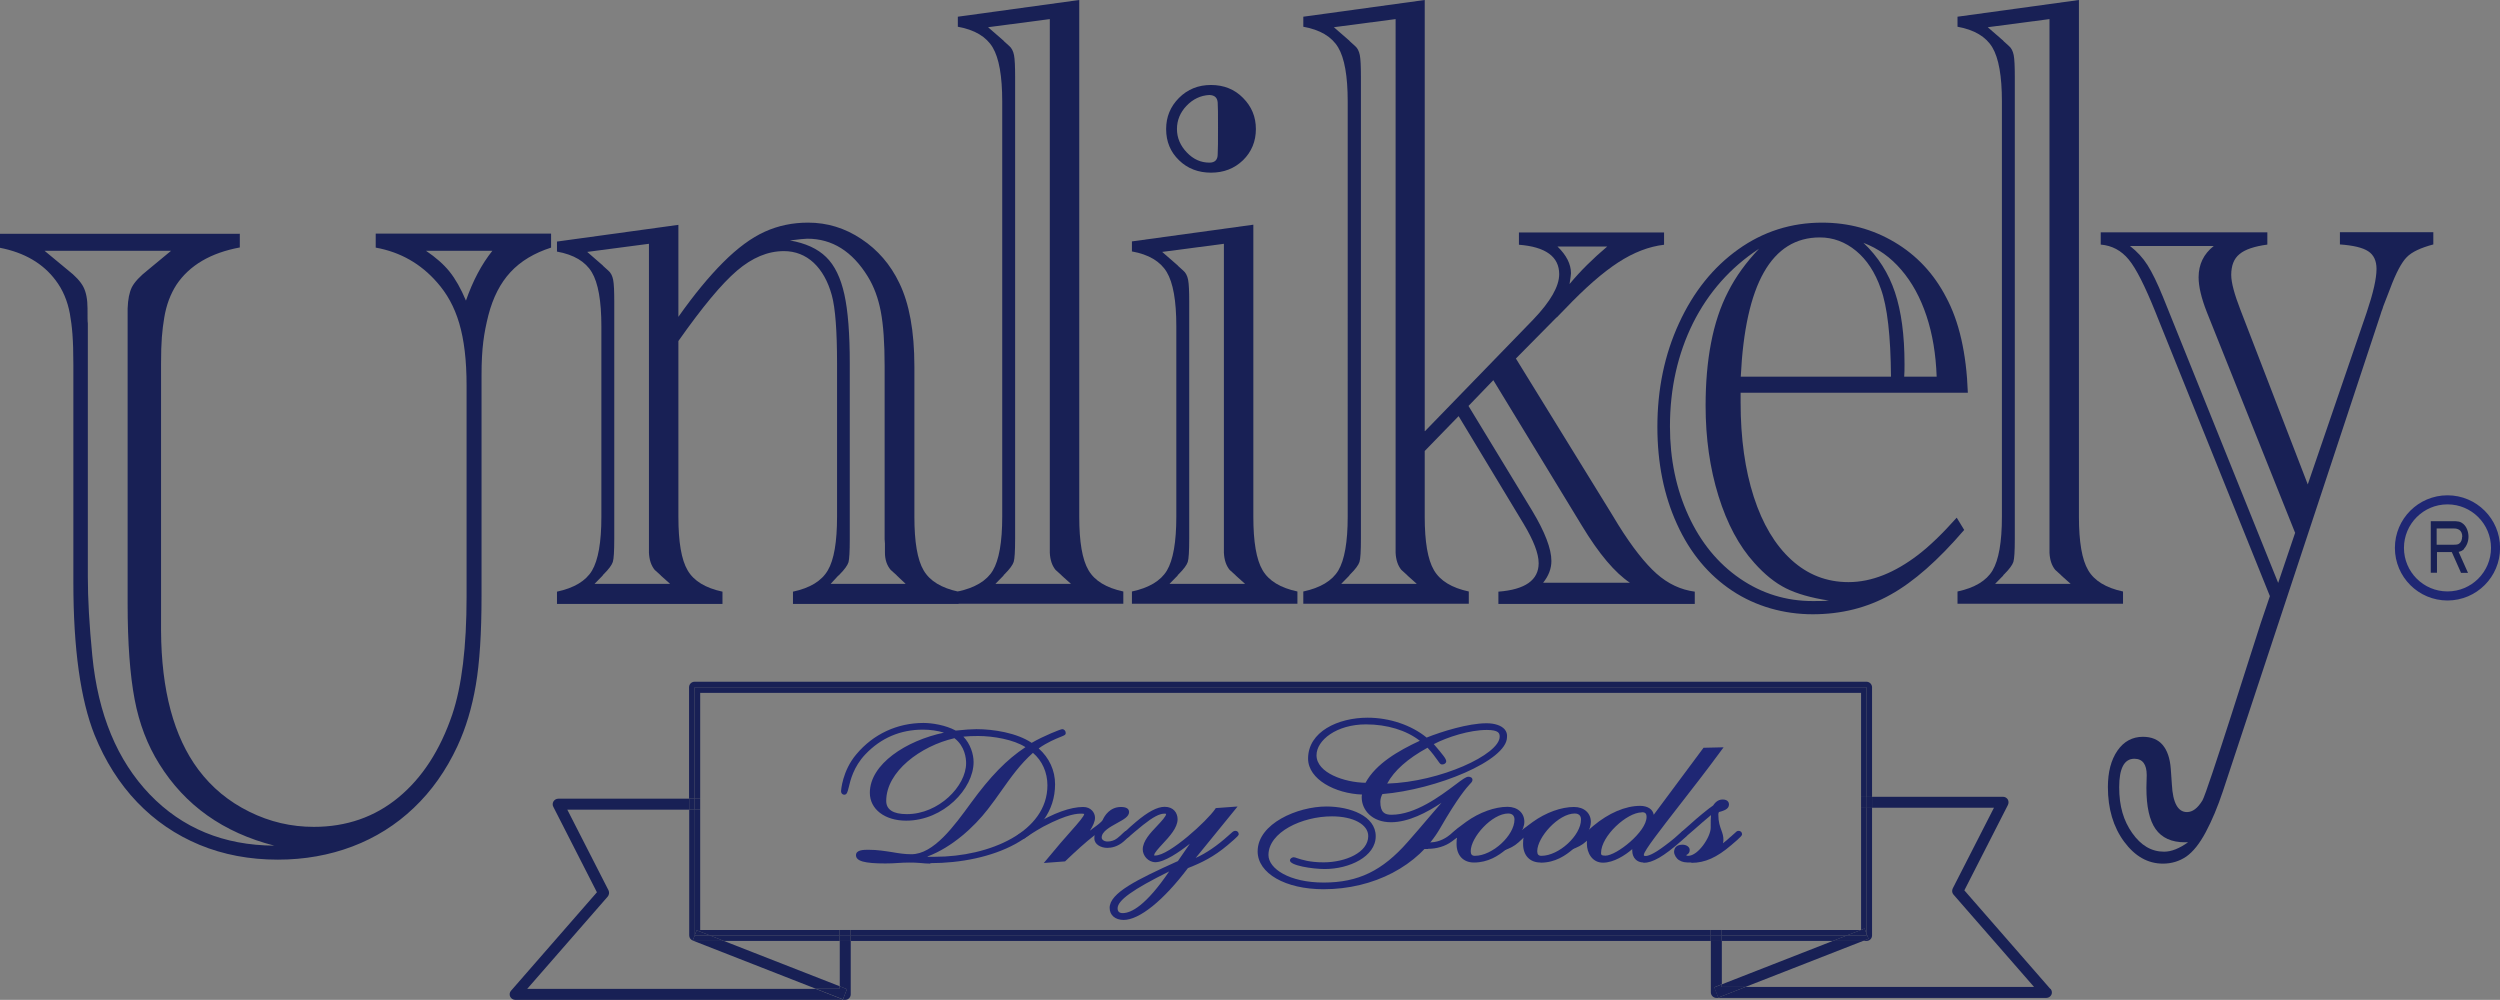 <?xml version="1.0" encoding="UTF-8"?>
<svg id="_レイヤー_2" data-name="レイヤー 2" xmlns="http://www.w3.org/2000/svg" viewBox="0 0 157.1 62.83">
  <rect x="0" y="0" width="157.1" height="62.83" fill="#808080" stroke="none"/>
  <defs>
    <style>
      .cls-1, .cls-2 {
        fill: none;
      }

      .cls-3 {
        fill: #1f2774;
      }

      .cls-2 {
        stroke: #1f2774;
        stroke-linecap: round;
        stroke-linejoin: round;
        stroke-width: .57px;
      }

      .cls-4 {
        fill: #182055;
      }

      .cls-5 {
        fill: #fff;
      }
    </style>
  </defs>
  <g id="_レイヤー_1-2" data-name="レイヤー 1">
    <g>
      <path class="cls-4" d="M15.07,14.67v.88c-1.83.34-3.16,1.12-3.98,2.34-.38.59-.64,1.28-.77,2.08-.13.8-.2,1.47-.2,2.93v16.72c.02,3.76.8,6.68,2.35,8.75.84,1.12,1.9,2,3.2,2.64,1.29.64,2.64.95,4.05.95,2.05,0,3.83-.62,5.32-1.85,1.49-1.23,2.62-2.97,3.38-5.21.6-1.79.9-4.25.9-7.41v-13.25c0-3.23-.62-5.09-1.85-6.49-1.03-1.18-2.31-1.91-3.86-2.19v-.88h11.02v.88c-1.06.34-1.91.85-2.55,1.54s-1.1,1.59-1.39,2.71c-.28,1.12-.43,2.07-.43,3.76v13.9c0,2.32-.12,4.18-.36,5.58-.24,1.41-.62,2.69-1.16,3.85-.71,1.52-1.62,2.81-2.74,3.87-1.11,1.06-2.4,1.87-3.85,2.42-1.45.55-3.02.83-4.69.83-1.78,0-3.42-.31-4.92-.93-1.49-.62-2.8-1.51-3.92-2.68-1.12-1.17-2.01-2.58-2.68-4.23-.88-2.22-1.33-5.41-1.33-9.57v-13.7c0-1.63-.08-2.4-.22-3.2-.15-.81-.45-1.51-.89-2.09-.79-1.06-1.96-1.75-3.51-2.05v-.88h15.07ZM2.8,15.76l1.45,1.2c.49.38.82.74.99,1.07.17.33.26.78.26,1.35,0,.53,0,.85.02.94v15.95c0,1.35.09,2.99.28,4.93.36,3.69,1.57,6.59,3.61,8.72,2.05,2.13,4.65,3.2,7.83,3.22-3.21-.82-5.61-2.53-7.23-5.13-.74-1.18-1.26-2.53-1.55-4.06-.29-1.53-.44-3.53-.44-6v-18.57c.02-.57.11-1.02.27-1.34.17-.32.5-.68,1.01-1.08l1.45-1.2H2.8ZM30.94,15.76h-4.17c.62.42,1.11.85,1.48,1.31.37.46.71,1.06,1.03,1.82.43-1.23.98-2.28,1.66-3.13Z"/>
      <g>
        <path class="cls-4" d="M42.63,19.91c.98-1.39,1.92-2.53,2.82-3.43.9-.9,1.77-1.54,2.61-1.92.84-.38,1.74-.57,2.72-.57,1.2,0,2.32.34,3.35,1.03,1.03.68,1.83,1.61,2.38,2.76.63,1.29.95,3.04.95,5.24v9.46c0,1.58.19,2.7.58,3.36.39.67,1.12,1.11,2.19,1.34v.77h-10.4v-.77c1.07-.23,1.8-.67,2.19-1.34.39-.66.58-1.79.58-3.36v-9.63c0-2.07-.11-3.5-.33-4.3-.24-.87-.62-1.55-1.14-2.04-.52-.48-1.15-.73-1.87-.73-1.01,0-1.99.41-2.95,1.23-.96.82-2.18,2.29-3.68,4.42v11.05c0,1.58.19,2.7.58,3.36.39.67,1.12,1.11,2.19,1.34v.77h-10.4v-.77c1.07-.23,1.81-.67,2.2-1.32.39-.66.59-1.78.59-3.38v-11.97c0-1.6-.2-2.73-.6-3.4-.4-.67-1.13-1.11-2.19-1.3v-.63l7.63-1.05v5.78ZM37.37,36.69h4.74l-.57-.51s-.06-.07-.09-.09l-.31-.28c-.22-.27-.34-.63-.36-1.08V15.32l-3.88.51.92.8s.05.03.09.09l.31.28c.16.13.26.33.31.58.05.26.07.71.07,1.35v14.93c0,.78-.03,1.26-.09,1.45-.06.19-.25.45-.57.77-.05.04-.07.07-.07.09l-.5.51ZM52.2,36.69h4.71l-.54-.51c-.05-.06-.08-.09-.09-.09l-.31-.28c-.24-.28-.36-.65-.36-1.08v-.57l-.02-.28v-10.88c0-1.44-.08-2.58-.24-3.42-.16-.84-.43-1.57-.81-2.19-.98-1.6-2.25-2.39-3.81-2.39-.16,0-.52.04-1.09.11.98.17,1.74.52,2.27,1.04.54.52.92,1.31,1.15,2.35.23,1.04.34,2.49.34,4.33v11.05c0,.78-.03,1.26-.08,1.45-.06.19-.24.45-.56.77-.03.04-.05.06-.06.06,0,0-.02,0-.04.03l-.47.51Z"/>
        <path class="cls-4" d="M60.19,37.94v-.77c1.07-.23,1.81-.67,2.2-1.32.39-.66.59-1.78.59-3.38V6.38c0-1.6-.2-2.73-.6-3.4-.4-.67-1.13-1.11-2.19-1.3v-.63l7.63-1.05v32.47c0,1.58.19,2.7.58,3.36.39.67,1.12,1.11,2.19,1.34v.77h-10.4ZM62.56,36.69h4.74l-.57-.51s-.06-.07-.09-.09l-.31-.28c-.22-.27-.34-.63-.36-1.08V1.2l-3.88.51.92.8s.05.03.09.09l.31.28c.16.13.26.33.31.58.05.26.07.71.07,1.35v29.05c0,.78-.03,1.26-.09,1.45-.06.19-.25.45-.57.77-.05.04-.07.07-.07.09l-.5.51Z"/>
        <path class="cls-4" d="M71.13,37.94v-.77c1.07-.23,1.81-.67,2.2-1.32.39-.66.59-1.78.59-3.38v-11.97c0-1.6-.2-2.73-.6-3.4-.4-.67-1.13-1.11-2.19-1.3v-.63l7.63-1.05v18.35c0,1.58.19,2.7.58,3.36.39.67,1.12,1.11,2.19,1.34v.77h-10.4ZM73.5,36.69h4.74l-.57-.51s-.06-.07-.09-.09l-.31-.28c-.22-.27-.34-.63-.36-1.08V15.32l-3.88.51.92.8s.05.03.09.09l.31.28c.16.13.26.33.31.58.05.26.07.71.07,1.35v14.93c0,.78-.03,1.26-.09,1.45-.06.19-.25.45-.57.77-.05.04-.07.07-.07.09l-.5.51ZM73.28,8.11c0-.77.27-1.42.81-1.96.54-.54,1.21-.81,2.01-.81s1.48.27,2.01.81c.54.54.81,1.19.81,1.96s-.27,1.43-.81,1.96c-.54.52-1.21.78-2.01.78s-1.48-.26-2.01-.78c-.54-.52-.81-1.17-.81-1.96ZM75.99,5.97c-.55.03-1.03.26-1.43.68-.4.42-.6.91-.6,1.46s.21,1.04.62,1.47c.41.43.88.64,1.42.64.35,0,.52-.18.52-.53.02-.28.02-.84.02-1.68s0-1.33-.02-1.56c-.02-.31-.19-.47-.52-.48Z"/>
        <path class="cls-4" d="M89.55,27.09l6.8-7.01c1.09-1.14,1.63-2.09,1.63-2.85,0-1.1-.85-1.72-2.53-1.85v-.77h9.12v.77c-.95.11-1.91.48-2.88,1.11-.97.63-2.08,1.6-3.33,2.91-.19.19-.32.33-.4.41-.08.09-.13.14-.17.16l-2.53,2.56,5.99,9.72.45.74c.88,1.41,1.69,2.43,2.4,3.06.72.64,1.52,1.01,2.4,1.13v.77h-12.34v-.77c1.69-.13,2.53-.73,2.53-1.79,0-.61-.32-1.43-.95-2.48l-.38-.63-3.7-6.13-2.13,2.19v4.13c0,1.58.19,2.7.58,3.36.39.67,1.12,1.11,2.19,1.34v.77h-10.4v-.77c1.07-.23,1.81-.67,2.2-1.32.39-.66.59-1.78.59-3.38V6.38c0-1.6-.2-2.73-.6-3.4-.4-.67-1.13-1.11-2.19-1.3v-.63l7.63-1.05v27.09ZM84.29,36.69h4.74l-.57-.51s-.06-.07-.09-.09l-.31-.28c-.22-.27-.34-.63-.36-1.08V1.2l-3.88.51.92.8s.05.03.09.09l.31.28c.16.13.26.33.31.58.05.26.07.71.07,1.35v29.05c0,.78-.03,1.26-.09,1.45-.06.19-.25.45-.57.77-.05.04-.07.07-.07.09l-.5.51ZM102.44,36.63c-.95-.63-1.96-1.82-3.03-3.59l-5.57-9.15-1.56,1.62,4,6.58c.81,1.35,1.21,2.4,1.21,3.16,0,.48-.17.93-.52,1.37h5.47ZM98.63,17.85c.68-.82,1.47-1.6,2.37-2.36h-3.13c.57.55.85,1.11.85,1.68,0,.08-.03.3-.09.68Z"/>
        <path class="cls-4" d="M109.38,24.66v.63c0,2.26.28,4.24.83,5.94.55,1.7,1.34,3.02,2.36,3.95,1.02.93,2.21,1.4,3.59,1.4.73,0,1.46-.15,2.19-.44.73-.29,1.46-.72,2.18-1.27.72-.55,1.53-1.33,2.43-2.34l.47.77c-1.63,1.9-3.17,3.26-4.63,4.07-1.46.82-3.09,1.23-4.89,1.23s-3.57-.49-5.06-1.48c-1.49-.99-2.65-2.38-3.47-4.19-.82-1.8-1.23-3.84-1.23-6.1,0-2.37.45-4.55,1.36-6.52.91-1.98,2.15-3.52,3.72-4.64,1.57-1.12,3.33-1.68,5.27-1.68,1.66,0,3.18.41,4.56,1.23,1.38.82,2.46,1.97,3.23,3.45.82,1.52,1.28,3.52,1.37,6.01h-14.28ZM114.93,37.74c-1.12-.17-2.02-.43-2.7-.77-.68-.34-1.34-.87-1.99-1.6-.96-1.06-1.71-2.46-2.25-4.2-.54-1.74-.81-3.63-.81-5.68,0-1.42.11-2.74.34-3.93.23-1.2.58-2.27,1.07-3.22.48-.95,1.13-1.85,1.95-2.71-1.8,1.18-3.18,2.74-4.15,4.67-.96,1.94-1.45,4.1-1.45,6.5,0,2.05.39,3.92,1.16,5.6.77,1.68,1.85,3,3.23,3.95,1.38.95,2.91,1.42,4.58,1.42.38,0,.71,0,.99-.03ZM109.38,23.67h9.45c-.02-2.56-.23-4.41-.64-5.53-.36-1.03-.88-1.82-1.56-2.38-.68-.56-1.44-.84-2.27-.84-3.03,0-4.69,2.92-4.97,8.75ZM121.7,23.67c-.05-1.41-.26-2.68-.64-3.82-.38-1.14-.9-2.1-1.58-2.89-.67-.79-1.46-1.35-2.38-1.7.92.87,1.58,1.91,1.98,3.11.4,1.2.6,2.7.6,4.5,0,.3,0,.57-.02.8h2.04Z"/>
        <path class="cls-4" d="M123.01,37.94v-.77c1.07-.23,1.81-.67,2.2-1.32.39-.66.59-1.78.59-3.38V6.38c0-1.6-.2-2.73-.6-3.4-.4-.67-1.13-1.11-2.19-1.3v-.63l7.63-1.05v32.47c0,1.58.19,2.7.58,3.36.39.67,1.12,1.11,2.19,1.34v.77h-10.4ZM125.38,36.69h4.74l-.57-.51s-.06-.07-.09-.09l-.31-.28c-.22-.27-.34-.63-.36-1.08V1.2l-3.88.51.92.8s.05.03.09.09l.31.28c.16.13.26.33.31.58.05.26.07.71.07,1.35v29.05c0,.78-.03,1.26-.09,1.45-.06.19-.25.45-.57.77-.05.04-.07.07-.07.09l-.5.51Z"/>
        <path class="cls-4" d="M142.64,37.46l-6.96-17.27-.24-.6c-.65-1.61-1.2-2.71-1.67-3.28-.47-.57-1.05-.88-1.76-.94v-.77h10.47v.77c-.82.11-1.41.31-1.75.6-.35.28-.52.72-.52,1.31,0,.47.2,1.22.59,2.22l4.22,10.94,3.7-10.8c.41-1.22.62-2.13.62-2.74,0-.51-.17-.88-.52-1.11-.35-.23-.94-.37-1.78-.43v-.77h5.87v.77c-.79.21-1.35.47-1.67.8-.32.32-.68.99-1.05,1.99l-.43,1.11c-.03.11-.06.2-.08.24-.02.05-.05.13-.08.24l-9.91,29.97c-.33.99-.69,1.85-1.08,2.58-.39.73-.8,1.24-1.23,1.54-.43.29-.92.44-1.46.44-.95,0-1.76-.46-2.44-1.38-.68-.92-1.02-2.07-1.02-3.43,0-.95.2-1.71.6-2.29.4-.58.94-.87,1.6-.87.54,0,.95.17,1.24.51.29.34.46.84.51,1.48l.07,1c.06,1.16.38,1.74.95,1.74.35,0,.67-.24.97-.73.3-.48,3.26-9.93,3.66-11.13l.59-1.74ZM144.22,33.47l-5.54-13.85c-.35-.89-.52-1.62-.52-2.19,0-.82.32-1.47.95-1.97h-5.26c.44.34.81.74,1.1,1.2.29.46.62,1.13.98,2.02l7.23,17.95,1.07-3.16ZM137.51,52.93h-.21c-.84,0-1.45-.28-1.84-.83-.39-.55-.58-1.42-.58-2.59l.02-.8c0-.68-.26-1.03-.78-1.03-.63,0-.95.6-.95,1.79s.27,2.1.82,2.88c.55.78,1.21,1.17,2,1.17.46,0,.96-.2,1.52-.6Z"/>
      </g>
      <g>
        <path class="cls-4" d="M154.84,34.48c.17-.18.28-.46.28-.76,0-.32-.13-.63-.32-.79-.2-.17-.33-.18-.74-.18h-1.31v3.24h.39v-1.3h.93l.57,1.28v.03h.45l-.59-1.32c.13-.03.24-.07.35-.19ZM154.72,33.73c0,.17-.06.33-.16.41-.09.08-.18.09-.4.09h-1.04v-1.02h1.1c.19,0,.51.07.51.52Z"/>
        <circle class="cls-2" cx="153.8" cy="34.43" r="3.02"/>
      </g>
      <g>
        <polygon class="cls-1" points="52.75 61.97 52.75 59.13 45.49 59.13 52.75 61.97"/>
        <path class="cls-1" d="M117.29,59.13h-.22l-7.39,2.89h18.13l-5.06-5.8c-.09-.11-.11-.26-.05-.39l2.59-5.07h-7.66v8.01c0,.19-.16.35-.35.35Z"/>
        <polygon class="cls-1" points="108.19 59.13 108.19 61.86 115.17 59.13 108.19 59.13"/>
        <path class="cls-1" d="M43.53,59.1c-.13-.05-.22-.17-.22-.32v-7.9h-7.66l2.59,5.07c.06.13.05.28-.05.39l-5.06,5.8h18.13l-7.74-3.03h0Z"/>
        <path class="cls-4" d="M128.84,62.14l-5.4-6.19,2.74-5.37c.05-.11.05-.24-.01-.34-.06-.1-.17-.17-.3-.17h-8.23v.69h7.66l-2.59,5.07c-.06.13-.05.28.05.39l5.06,5.8h-18.13l-1.71.67-.25-.65.47-.19v-2.73h-.69v3.24c0,.19.16.35.35.35h20.73c.14,0,.26-.08.32-.2.06-.12.03-.27-.05-.37Z"/>
        <polygon class="cls-4" points="115.17 59.13 108.19 61.86 108.19 62.02 109.68 62.02 117.07 59.13 115.17 59.13"/>
        <polygon class="cls-4" points="108.19 61.86 107.72 62.05 107.97 62.69 109.68 62.02 108.19 62.02 108.19 61.86"/>
        <path class="cls-4" d="M52.75,61.97l.47.19-.25.65-1.71-.67h-18.13l5.06-5.8c.09-.11.11-.26.05-.39l-2.59-5.07h7.66v-.69h-8.23c-.12,0-.23.06-.3.17-.06.1-.07.23-.01.34l2.74,5.37-5.4,6.19c-.09.1-.11.25-.05.37.06.12.18.2.32.2h20.73c.19,0,.35-.15.35-.35v-3.35h-.69v2.84Z"/>
        <path class="cls-4" d="M43.65,59.13s-.09-.01-.13-.03h0s7.74,3.03,7.74,3.03h1.49v-.16l-7.26-2.84h-1.84Z"/>
        <polygon class="cls-4" points="51.26 62.13 52.97 62.8 53.22 62.16 52.75 61.97 52.75 62.13 51.26 62.13"/>
        <polygon class="cls-5" points="116.95 58.44 116.94 58.44 116.95 58.44 116.95 58.44"/>
        <rect class="cls-4" x="53.44" y="58.78" width="54.06" height=".35"/>
        <polygon class="cls-4" points="45.49 59.13 52.75 59.13 52.75 58.78 44.6 58.78 45.49 59.13"/>
        <path class="cls-4" d="M43.53,59.1l.13-.32h0v-7.9h-.35v7.9c0,.15.09.27.22.32Z"/>
        <path class="cls-4" d="M117.29,58.67l.13.32-.35.14h.22c.19,0,.35-.15.35-.35v-8.01h-.35v7.9Z"/>
        <polygon class="cls-4" points="116.06 58.78 108.19 58.78 108.19 59.13 115.17 59.13 116.06 58.78"/>
        <path class="cls-4" d="M43.65,43.19h73.64v6.89h.35v-6.89c0-.19-.16-.35-.35-.35H43.65c-.19,0-.35.15-.35.35v7h.35v-7Z"/>
        <rect class="cls-4" x="107.5" y="58.78" width=".69" height=".35"/>
        <rect class="cls-4" x="117.29" y="50.08" width=".35" height=".69"/>
        <polygon class="cls-4" points="116.06 58.78 115.17 59.13 117.07 59.13 117.42 58.99 117.29 58.67 117.29 58.78 116.06 58.78"/>
        <rect class="cls-4" x="52.75" y="58.78" width=".69" height=".35"/>
        <polygon class="cls-4" points="43.65 50.88 43.65 50.63 43.65 50.19 43.31 50.19 43.31 50.88 43.65 50.88"/>
        <path class="cls-4" d="M43.65,59.13h1.84l-.88-.35h-.95l-.13.32s.08.03.13.03Z"/>
        <polygon class="cls-4" points="44 58.44 44 50.88 43.65 50.88 43.65 58.78 43.65 58.78 43.78 58.46 44.6 58.78 52.75 58.78 52.75 58.44 44 58.44"/>
        <polygon class="cls-4" points="116.95 58.44 117.17 58.35 117.29 58.67 117.29 50.77 116.95 50.77 116.95 58.44"/>
        <polygon class="cls-4" points="44 43.54 116.95 43.54 116.95 50.08 117.29 50.08 117.29 43.19 43.65 43.19 43.65 50.19 44 50.19 44 43.54"/>
        <rect class="cls-4" x="53.44" y="58.44" width="54.06" height=".35"/>
        <polygon class="cls-4" points="116.94 58.44 108.19 58.44 108.19 58.78 116.06 58.78 116.94 58.44"/>
        <rect class="cls-4" x="107.5" y="58.44" width=".69" height=".35"/>
        <rect class="cls-4" x="116.95" y="50.08" width=".35" height=".69"/>
        <polygon class="cls-4" points="116.95 58.44 116.95 58.44 116.94 58.44 116.06 58.78 117.29 58.78 117.29 58.67 117.17 58.35 116.95 58.44"/>
        <rect class="cls-4" x="52.75" y="58.44" width=".69" height=".35"/>
        <polygon class="cls-4" points="44 50.19 43.65 50.19 43.65 50.63 43.65 50.88 44 50.88 44 50.19"/>
        <polygon class="cls-4" points="43.78 58.46 43.65 58.78 44.6 58.78 43.78 58.46"/>
      </g>
      <g>
        <g>
          <path class="cls-3" d="M54.57,53.55c1.07,0,1.81.28,2.69.28,1.47,0,2.79-1.8,3.86-3.28,1.3-1.79,2.37-2.83,3.55-3.57-.7-.55-2.08-.84-3.22-.84-.41,0-.89.02-1.26.08.57.42.83,1.14.83,1.7,0,1.6-1.85,3.54-4.1,3.54-1.24,0-2.14-.65-2.14-1.61,0-1.92,2.71-3.38,5.02-3.72-.51-.27-1.19-.38-1.82-.38-1.59,0-2.82.65-3.72,1.6-1.13,1.2-1.04,2.5-1.22,2.5-.03,0-.06-.02-.06-.08,0-.1.12-1.28.93-2.24,1.07-1.27,2.57-1.91,4.1-1.91.6,0,1.41.15,2.01.49.55-.06,1.03-.09,1.33-.09,1.22,0,2.63.29,3.46.89.77-.46,1.88-.89,1.93-.89s.08.05.08.1c0,.07-.92.29-1.79.96.75.61,1.12,1.43,1.12,2.25,0,3.23-3.8,4.82-7.69,4.82-.41,0-.83-.07-1.24-.07-.54,0-1.06.07-1.58.07-1.16,0-1.71-.12-1.71-.38,0-.15.21-.2.64-.2ZM56.99,51.31c2.11,0,3.86-1.86,3.86-3.34,0-.61-.24-1.3-.84-1.72-2.17.49-4.46,2.13-4.46,4.09,0,.71.6.97,1.44.97ZM57.45,53.97c.35-.01.7.02,1.32.02,3.71,0,7.2-1.71,7.2-4.63,0-.79-.31-1.64-1.06-2.22-1.26,1.08-1.96,2.39-2.94,3.65-.9,1.17-2.62,2.76-4.52,3.15v.02Z"/>
          <path class="cls-3" d="M58.46,54.27c-.21,0-.43-.02-.63-.04-.47-.04-.95-.03-1.4,0-.26.02-.52.03-.79.03-1.33,0-1.85-.15-1.85-.52,0-.34.49-.34.78-.34.57,0,1.04.08,1.5.15.4.07.78.13,1.2.13,1.41,0,2.7-1.79,3.75-3.23,1.21-1.66,2.24-2.72,3.42-3.5-.75-.48-2.03-.7-2.97-.7-.33,0-.65.01-.93.04.44.46.64,1.1.64,1.6,0,1.67-1.89,3.68-4.24,3.68-1.34,0-2.28-.72-2.28-1.75,0-1.81,2.3-3.29,4.66-3.78-.39-.12-.85-.19-1.32-.19-1.42,0-2.64.52-3.62,1.55-.75.79-.94,1.63-1.05,2.09-.07.28-.11.45-.28.45-.1,0-.2-.08-.2-.22,0-.01.07-1.28.97-2.33,1.06-1.26,2.56-1.96,4.21-1.96.53,0,1.38.13,2.03.48.56-.06,1.01-.09,1.3-.09,1.07,0,2.53.23,3.47.86.74-.43,1.82-.86,1.92-.86.12,0,.22.11.22.24,0,.12-.08.15-.33.25-.3.12-.84.34-1.37.72.67.6,1.03,1.39,1.03,2.25,0,3.41-4.06,4.96-7.83,4.96ZM54.57,53.69c-.42,0-.49.05-.51.06,0,.02.05.23,1.58.23.25,0,.5-.02.77-.03.1,0,.2-.01.3-.02-.23-.02-.45-.06-.68-.1-.44-.07-.9-.15-1.45-.15ZM58.29,53.84c.14,0,.3,0,.47,0,3.42,0,7.06-1.57,7.06-4.49,0-.81-.33-1.55-.91-2.04-.81.72-1.38,1.53-1.99,2.39-.27.38-.55.78-.85,1.16-.86,1.11-2.24,2.38-3.78,2.96ZM64.77,47.08h-.02c-1.22.78-2.27,1.83-3.51,3.55-.62.86-1.33,1.84-2.12,2.52,1.11-.64,2.08-1.58,2.74-2.43.3-.38.57-.77.84-1.15.6-.85,1.21-1.73,2.08-2.48ZM59.97,46.39c-2.12.49-4.28,2.09-4.28,3.94,0,.55.44.83,1.3.83,2,0,3.72-1.76,3.72-3.2,0-.31-.07-1.06-.73-1.57ZM58.82,46.47c-2.02.56-3.9,1.86-3.9,3.37,0,.49.26.89.7,1.15-.16-.2-.21-.43-.21-.65,0-1.66,1.59-3.13,3.41-3.87Z"/>
        </g>
        <g>
          <path class="cls-3" d="M65.92,54.06c1.55-1.88,2.36-2.6,2.36-2.91,0-.09-.11-.16-.26-.16-.21,0-.78-.08-2.52.84-.95.53-1.17.77-1.23.77-.05,0-.22.05-.22.01,0-.06.65-.34,1.03-.66,1.67-1,2.57-1.09,3-1.09.38,0,.6.27.6.54,0,.46-.66,1.25-.96,1.56l.03.02c.81-.72,1.56-1.1,1.7-1.41.15-.34.47-.72,1.01-.72.26,0,.37.06.37.18,0,.45-1.71.8-1.71,1.6,0,.23.23.39.51.39.24,0,.49-.08.69-.23.34-.25.46-.44.52-.44.05,0,.09.02.09.06s-.24.24-.38.37c-.31.27-.64.36-.93.36-.34,0-.67-.17-.67-.45s.11-.46.31-.65l-.03-.02c-.8.56-1.53,1.23-2.31,1.98l-.96.07Z"/>
          <path class="cls-3" d="M65.6,54.22l.21-.25c.61-.74,1.11-1.32,1.48-1.73.49-.55.84-.96.84-1.09,0,0-.04-.02-.12-.02h-.05c-.22,0-.81-.02-2.41.82-.6.34-.9.55-1.06.66-.12.09-.17.12-.23.12,0,0-.03,0-.05,0-.11.02-.19.03-.26-.02l-.05-.04v-.07c0-.11.07-.15.34-.3.22-.12.52-.29.74-.47,1.25-.75,2.29-1.12,3.09-1.12.48,0,.74.35.74.68,0,.24-.14.53-.32.81.05-.04.1-.07.14-.11.33-.24.61-.44.67-.58.11-.24.44-.8,1.14-.8.34,0,.51.11.51.32,0,.28-.33.46-.75.69-.45.25-.97.53-.97.91,0,.14.16.25.37.25.22,0,.43-.07.6-.2.17-.13.28-.24.36-.32.1-.1.16-.15.24-.15.13,0,.23.09.23.2,0,.08-.04.13-.31.37l-.11.1c-.38.33-.77.4-1.03.4-.4,0-.81-.22-.81-.59,0-.07,0-.14.02-.21-.59.46-1.17.99-1.82,1.61l-.04.04-1.34.1ZM68.41,51.1s0,.03,0,.04c0,.24-.27.55-.91,1.28-.32.37-.75.86-1.27,1.47l.59-.04c.29-.28.56-.53.83-.77l-.15-.12.11-.11c.36-.36.92-1.08.92-1.46,0-.1-.04-.21-.12-.29ZM69.31,51.93l.03.02c.21-.18.49-.34.74-.47.25-.14.6-.33.6-.44,0,0-.03-.04-.23-.04-.54,0-.8.44-.88.63-.04.1-.13.2-.25.31Z"/>
        </g>
        <g>
          <path class="cls-3" d="M77.48,50.84l-2.73,3.34.03.02c1.06-.37,1.96-1.09,2.51-1.58.29-.25.29-.28.37-.28.03,0,.06.02.06.06s-.4.38-.66.6c-.86.72-1.59,1.08-2.48,1.42-1.58,2.1-3.05,3.24-3.97,3.24-.43,0-.75-.21-.75-.62,0-.84,1.76-1.71,4.24-2.83l1.33-1.92-.03-.02c-.4.42-2.05,1.77-2.8,1.77-.38,0-.66-.35-.66-.66,0-.84,1.47-1.73,1.47-2.24,0-.09-.06-.15-.24-.15-.38,0-.84.28-1.42.74-.87.69-.87.79-.96.79-.05,0-.06-.02-.06-.06s.05-.08.75-.68c.87-.74,1.38-.92,1.73-.92.47,0,.67.32.67.64,0,.82-1.47,1.82-1.47,2.24,0,.13.05.17.21.17.95,0,3.38-2.24,3.87-2.98l.98-.07ZM73.84,54.43c-2.79,1.35-3.75,2.06-3.75,2.66,0,.3.2.44.46.44.77,0,1.84-.82,3.31-3.09h-.02Z"/>
          <path class="cls-3" d="M70.62,57.81c-.54,0-.89-.3-.89-.76,0-.93,1.7-1.77,4.29-2.94l.75-1.09c-.67.53-1.6,1.16-2.16,1.16-.47,0-.8-.42-.8-.8,0-.53.48-1.04.91-1.49.27-.29.56-.59.56-.75,0,0-.04-.01-.11-.01-.31,0-.71.21-1.34.71-.45.36-.67.56-.79.66-.12.11-.17.15-.27.15-.12,0-.2-.08-.2-.2q0-.11.8-.79c.77-.65,1.35-.96,1.82-.96.56,0,.81.39.81.78,0,.53-.5,1.08-.95,1.56-.23.25-.52.56-.52.69,0,.02,0,.03,0,.03,0,0,.03,0,.07,0,.88,0,3.27-2.19,3.76-2.92l.04-.06,1.37-.1-2.63,3.23c.67-.3,1.35-.77,2.04-1.39l.17-.15c.13-.12.18-.16.29-.16s.2.09.2.2c0,.07,0,.11-.71.71-.85.71-1.58,1.08-2.48,1.43-1.54,2.04-3.05,3.26-4.05,3.26ZM73.47,54.76c-2.3,1.14-3.24,1.82-3.24,2.32,0,.2.11.3.32.3.53,0,1.46-.47,2.92-2.62ZM74.03,54.4h.01s-.07.12-.07.12c-.65,1-1.25,1.76-1.8,2.28.71-.55,1.5-1.4,2.3-2.46l.02-.03h.04s.06-.04.09-.05l-.07-.05,2.61-3.2-.59.04c-.19.26-.58.68-1.06,1.12l.11.09-1.43,2.06-.04.02s-.09.04-.14.06ZM73.56,51.08s0,.03,0,.05c0,.28-.29.59-.64.95-.39.41-.83.88-.83,1.3,0,.14.07.28.18.38,0-.01,0-.02,0-.04,0-.23.25-.5.6-.88.39-.42.87-.94.87-1.37,0-.15-.05-.3-.18-.4Z"/>
        </g>
        <g>
          <path class="cls-3" d="M91.57,49.58c-1,.75-2.65,1.95-4.15,1.95-1.07,0-1.7-.66-1.7-1.42,0-.09.03-.22.06-.31-1.56,0-3.43-.83-3.43-2.13,0-1.5,1.7-2.43,3.6-2.43,1.39,0,2.77.49,3.69,1.27.93-.39,2.66-.92,3.78-.92.75,0,1.21.3,1.15.72,0,1.34-4.23,3.19-7.78,3.47-.11.16-.18.42-.18.61,0,.75.34.96.84.96,2.17,0,4.47-2.39,4.84-2.39.05,0,.11.02.11.05,0,.16-.41.21-2.02,2.99-1.38,2.39-4.23,3.75-7.2,3.75-2.3,0-4.01-.94-4.01-2.24,0-1.58,2.33-2.68,4.18-2.68,1.55,0,2.96.62,2.96,1.73,0,1.17-1.61,1.92-3.06,1.92-1.07,0-2.05-.3-2.05-.4,0-.02.06-.06.09-.06.14,0,.69.32,1.88.32,1.36,0,2.95-.62,2.95-1.79,0-.87-1.1-1.38-2.42-1.38-1.87,0-4.13.99-4.13,2.57,0,.99,1.44,1.87,3.61,1.87,2.42,0,3.95-.96,5.39-2.6,1.41-1.6,2.57-3.04,3.03-3.4l-.03-.02ZM85.9,49.33c.63-1.24,2.13-2.08,3.58-2.75-.86-.75-2.17-1.2-3.64-1.2-1.96,0-3.25,1.06-3.25,2.08,0,1.2,1.82,1.87,3.31,1.87ZM93.44,45.72c-1.15,0-2.65.49-3.55.99.46.53.86.99.86,1.12,0,.03-.06.06-.12.06s-.34-.53-.89-1.09c-1.21.65-2.3,1.49-2.79,2.57,3.4-.02,7.44-1.8,7.44-3.1,0-.39-.28-.56-.95-.56Z"/>
          <path class="cls-3" d="M83.18,55.88c-2.41,0-4.15-1-4.15-2.38,0-1.75,2.52-2.82,4.32-2.82,1.49,0,3.1.59,3.1,1.87s-1.66,2.06-3.2,2.06c-.77,0-2.19-.22-2.19-.54,0-.13.15-.2.23-.2.06,0,.12.02.23.06.27.09.78.26,1.65.26,1.38,0,2.81-.62,2.81-1.65,0-.73-.94-1.24-2.28-1.24-1.89,0-3.99,1-3.99,2.43,0,.85,1.3,1.73,3.47,1.73s3.69-.74,5.28-2.55c.48-.54.92-1.06,1.32-1.53.3-.35.57-.66.8-.93-.9.6-2.07,1.22-3.17,1.22-1.21,0-1.84-.79-1.84-1.56,0-.06,0-.12.02-.18-1.67-.06-3.39-.95-3.39-2.26,0-1.69,1.88-2.57,3.74-2.57,1.38,0,2.76.47,3.71,1.25.92-.37,2.61-.9,3.76-.9.52,0,.93.14,1.14.38.12.14.17.31.15.49,0,1.48-4.46,3.3-7.83,3.58-.08.14-.13.33-.13.48,0,.68.28.82.7.82,1.49,0,3.06-1.17,3.99-1.87.49-.37.7-.52.85-.52.1,0,.25.05.25.19,0,.1-.05.16-.16.27-.2.22-.74.81-1.88,2.79-1.36,2.35-4.16,3.82-7.32,3.82ZM91.62,49.76c-.31.27-.9.95-1.62,1.8-.4.47-.85.99-1.33,1.53-.85.97-1.7,1.65-2.64,2.07,1.83-.58,3.34-1.72,4.22-3.24.61-1.06,1.06-1.73,1.37-2.16ZM83.35,50.95c-1.87,0-4.04,1.11-4.04,2.54,0,.29.09.56.26.8-.09-.18-.14-.37-.14-.57,0-1.62,2.21-2.71,4.27-2.71.3,0,.58.02.84.07-.38-.09-.79-.14-1.2-.14ZM82.5,47.77c.1,1.11,1.78,1.88,3.29,1.88h.19l-.06.18c-.03.1-.05.2-.05.27,0,.57.37,1.01.95,1.19-.23-.18-.34-.48-.34-.92,0-.22.08-.51.21-.69l.04-.06h.07c.52-.05,1.06-.12,1.59-.22-.48.06-.96.1-1.42.1h-.22s.09-.2.09-.2c.44-.97,1.4-1.86,2.85-2.63h0s0,0,0,0l.15-.08s.03-.02.05-.03c-.06.02-.12.05-.17.07l-.15.07c-1.31.6-2.89,1.45-3.52,2.69l-.04.08h-.09c-1.51,0-3.14-.64-3.41-1.7ZM91.69,49.49l.08.06c.1-.13.18-.22.24-.3-.1.07-.21.15-.33.24ZM89.7,46.99c-1.24.68-2.09,1.43-2.53,2.25,3.33-.1,7.07-1.83,7.07-2.95,0-.21-.06-.42-.81-.42-1.08,0-2.46.44-3.33.89.6.7.78.93.78,1.08,0,.11-.11.2-.26.2-.1,0-.14-.06-.28-.26-.13-.18-.34-.48-.63-.79ZM85.84,45.52c-1.86,0-3.11,1-3.11,1.94,0,1.11,1.76,1.71,3.08,1.73.65-1.2,2.06-2.01,3.41-2.64-.84-.66-2.06-1.03-3.38-1.03Z"/>
        </g>
        <g>
          <path class="cls-3" d="M94.64,53.19s.03-.03.03-.04c0,0,0,0,0,0,0,0,0,0,0,0,.01,0,.02-.02.03-.03,0,0,0-.01.01-.02,0,0,.02-.02.02-.03,0,0,0,0,0,0,.46-.35.9-.97.9-1.45s-.34-.8-.92-.8c-.69,0-1.62.28-2.51.91-.37.27-.89.67-.89.73,0,.03.05.06.09.06s.15-.18.28-.18c.03,0,.05.02.05.07,0,.07-.08.18-.08.6,0,.62.34,1.03.95,1.03.86,0,1.48-.42,1.96-.82,0,0,0,0,0,0,0,0,.02-.01.03-.02.01-.01.02-.01.03-.02ZM92.68,53.92c-.21,0-.4-.1-.4-.43,0-.97,1.42-2.51,2.5-2.51.38,0,.54.24.54.52,0,1.05-1.42,2.42-2.63,2.42Z"/>
          <path class="cls-3" d="M92.62,54.2c-.67,0-1.09-.45-1.09-1.17,0-.18.01-.31.03-.41-.13.12-.37.02-.37-.14,0-.06,0-.16.95-.84.82-.59,1.79-.94,2.59-.94.63,0,1.06.38,1.06.94,0,.51-.45,1.14-.89,1.5h0s-.08.08-.08.08c-.02.02-.04.03-.05.05l-.1.08s0,0,0,0l-.05.05h-.01c-.46.38-1.1.8-1.99.8ZM91.81,52.25s.08.09.08.18c0,.04,0,.07-.02.11-.02.08-.06.21-.06.49,0,.4.15.68.42.81-.06-.09-.09-.21-.09-.35,0-.77.81-1.88,1.72-2.38-.52.14-1.07.41-1.56.76-.18.13-.36.27-.5.38ZM94.78,51.12c-1.02,0-2.36,1.49-2.36,2.37,0,.2.08.29.26.29,1.1,0,2.49-1.28,2.49-2.28,0-.17-.07-.38-.4-.38ZM95.44,51.32c.01.06.02.12.02.18,0,.34-.14.71-.36,1.05.24-.29.42-.63.42-.91,0-.12-.03-.23-.08-.32Z"/>
        </g>
        <g>
          <path class="cls-3" d="M95.62,52.39s-.06.03-.24.21c-.22.22-.49.4-.79.52,0,.01,0,.02-.01.03-.03.05-.07.09-.11.14.35-.1.65-.27.88-.48.33-.3.36-.35.35-.37,0-.03-.02-.06-.08-.05Z"/>
          <path class="cls-3" d="M94.01,53.58l.36-.38s.07-.08.09-.11v-.09s.08,0,.08,0c.28-.11.53-.28.74-.49l.09-.09c.12-.12.15-.16.24-.16.16-.01.22.09.23.18,0,.09-.03.15-.4.48-.25.23-.57.41-.93.51l-.5.15Z"/>
        </g>
        <g>
          <path class="cls-3" d="M99.87,52.34s-.06.03-.24.21c-.22.22-.49.4-.79.52,0,.01,0,.02-.01.03-.03.05-.07.09-.11.14.35-.1.65-.27.88-.48.33-.3.36-.35.35-.37,0-.03-.02-.06-.08-.05Z"/>
          <path class="cls-3" d="M98.26,53.53l.35-.38s.07-.07.09-.12v-.09s.08,0,.08,0c.27-.11.53-.28.74-.49l.09-.09c.12-.12.15-.16.24-.16.16-.01.22.09.23.18,0,.09-.03.15-.4.49-.25.23-.57.4-.93.51l-.49.15Z"/>
        </g>
        <g>
          <path class="cls-3" d="M91.47,52.38s-.06.02-.26.19c-.39.32-.91.53-1.42.51,0,.02,0,.04-.01.05-.02.03-.05.05-.07.08.57,0,1.08-.16,1.46-.44.36-.26.39-.31.39-.33,0-.03-.01-.06-.08-.06Z"/>
          <path class="cls-3" d="M89.74,53.35s-.03,0-.05,0h-.32s.22-.24.22-.24c.02-.02.03-.03.04-.04l-.03-.14h.18c.46.03.94-.15,1.33-.47l.1-.08c.13-.11.18-.14.26-.14h0c.16,0,.21.11.21.2,0,.09-.04.14-.45.44-.41.3-.94.46-1.5.46ZM89.67,53.04s0,0,0,0c0,0,0,0,0,0Z"/>
        </g>
        <g>
          <path class="cls-3" d="M98.76,53.24s0,0,0,0c.05-.05.1-.11.17-.14,0,0,0,0,0,0,.46-.35.9-.97.9-1.45s-.34-.8-.92-.8c-.69,0-1.62.28-2.51.91-.37.27-.89.67-.89.73,0,.03.05.06.09.06s.15-.18.28-.18c.03,0,.05.02.05.07,0,.07-.08.18-.08.6,0,.62.34,1.03.95,1.03.86,0,1.49-.42,1.96-.82h0ZM96.86,53.92c-.21,0-.4-.1-.4-.43,0-.97,1.42-2.51,2.5-2.51.38,0,.54.24.54.52,0,1.05-1.42,2.42-2.63,2.42Z"/>
          <path class="cls-3" d="M96.8,54.2c-.67,0-1.09-.45-1.09-1.17,0-.18.01-.31.03-.41-.13.12-.37.02-.37-.13,0-.07,0-.16.95-.84.82-.59,1.79-.94,2.59-.94.63,0,1.06.38,1.06.94,0,.48-.38,1.05-.79,1.42l.04.02-.22.13s-.06.04-.09.08c-.02.02-.04.04-.05.05h0s0,0,0,0h0c-.47.4-1.12.86-2.05.86ZM95.99,52.25s.08.09.08.18c0,.04,0,.07-.02.11-.02.08-.06.21-.06.49,0,.4.15.68.42.81-.06-.09-.09-.21-.09-.35,0-.77.81-1.88,1.72-2.38-.52.14-1.07.41-1.56.76-.19.14-.36.27-.5.38ZM98.96,51.12c-1.02,0-2.36,1.49-2.36,2.37,0,.2.08.29.26.29,1.1,0,2.49-1.28,2.49-2.28,0-.17-.07-.38-.4-.38ZM99.62,51.32c.01.06.02.12.02.18,0,.34-.14.71-.36,1.05.24-.29.42-.63.42-.91,0-.12-.03-.23-.08-.32Z"/>
        </g>
        <g>
          <path class="cls-3" d="M107.14,47.12l.9-.02c-2.39,3.24-4.87,6.14-4.87,6.6,0,.14.06.22.26.22.23,0,.63-.18,1.27-.67.81-.6,1.07-.91,1.12-.91s.09.02.09.05c0,.03-.12.15-.32.32-1.07.94-1.75,1.35-2.31,1.35-.35,0-.57-.25-.57-.61,0-.18.06-.35.11-.47l-.03-.02c-.34.39-1.26,1.11-2.05,1.11-.63,0-.87-.58-.87-1.05,0-.17.02-.38.06-.56-.03,0-.08.06-.09.06-.03,0-.08-.02-.08-.07,0-.01,0-.06.46-.44.83-.69,1.85-1.23,2.86-1.23.38,0,.72.17.72.52,0,.1,0,.21-.03.29l.03.02,3.34-4.49ZM103.17,50.91c-1.03,0-2.69,1.55-2.69,2.69,0,.22.12.31.41.31.77,0,2.73-1.54,2.73-2.57,0-.25-.11-.44-.44-.44Z"/>
          <path class="cls-3" d="M103.28,54.2c-.42,0-.71-.3-.71-.75,0-.03,0-.06,0-.09-.44.38-1.16.85-1.84.85s-1.01-.62-1.01-1.19c0-.09,0-.23.02-.38-.07-.03-.13-.1-.13-.19,0-.07,0-.12.51-.55.97-.81,2.02-1.26,2.95-1.26.47,0,.8.22.85.56l3.13-4.21,1.26-.03-.17.23c-.9,1.23-1.81,2.39-2.61,3.42-1.14,1.47-2.22,2.85-2.23,3.1,0,.06,0,.08.12.08s.45-.08,1.19-.64c.52-.38.81-.65.96-.79.13-.12.17-.15.24-.15.11,0,.23.07.23.19,0,.09-.04.14-.37.43-1.14,1-1.82,1.39-2.4,1.39ZM102.91,52.87l.07.06-.03.1c-.05.14-.1.27-.1.43,0,.2.08.35.21.42-.03-.06-.03-.12-.03-.17,0-.32.74-1.29,2.29-3.27.75-.96,1.59-2.04,2.44-3.18h-.55s-3.38,4.56-3.38,4.56l-.13-.1c-.12.38-.42.79-.78,1.16ZM100.07,52.31h.04l-.05.18c-.04.14-.06.32-.06.52,0,.25.09.64.38.82-.03-.06-.04-.13-.04-.22,0-.96,1.03-2.11,2-2.6-.67.17-1.36.54-2.03,1.1-.1.08-.18.15-.24.2ZM103.17,51.05c-.93,0-2.56,1.48-2.56,2.55,0,.09,0,.17.27.17.7,0,2.59-1.5,2.59-2.43,0-.22-.08-.3-.3-.3Z"/>
        </g>
        <g>
          <path class="cls-3" d="M108.67,52.98c-.83.71-1.55,1.08-2.4,1.08-.35,0-.49-.01-.69-.13-.12-.07-.24-.27-.24-.39,0-.2.11-.32.38-.32.17,0,.32.08.32.18,0,.23-.21.14-.21.35,0,.1.08.17.26.17.72,0,1.55-1.27,1.55-1.9,0-.55,0-1.03.09-1.09l-.03-.02c-.18.08-1.41,1.18-1.78,1.49-.06.06-.09.09-.14.09s-.06-.02-.06-.05c0-.08.24-.23.67-.64.35-.34,1.24-1.05,1.33-1.09.03-.01.17-.35.51-.35.18,0,.26.07.26.17,0,.22-.34.29-.61.36-.03.12-.06.15-.06.27,0,.86.32,1.11.32,1.58,0,.28-.18.51-.41.69h.02c.51-.25.84-.57,1.1-.8.32-.27.32-.32.38-.32.05,0,.08.02.08.07,0,.03-.32.32-.63.58Z"/>
          <path class="cls-3" d="M106.27,54.2c-.37,0-.53-.01-.76-.15-.16-.09-.31-.34-.31-.51,0-.14.05-.46.52-.46.26,0,.46.14.46.33,0,.2-.12.27-.18.3-.01,0-.03.02-.03.02,0,.03.02.05.12.05.62,0,1.41-1.19,1.41-1.76,0-.37,0-.62.02-.8-.3.24-.78.67-1.08.93-.17.15-.32.28-.42.36-.07.07-.13.13-.23.13-.13,0-.2-.09-.2-.19,0-.11.08-.18.29-.36.11-.09.25-.22.43-.38.28-.26,1.11-.95,1.34-1.09.09-.13.27-.38.6-.38.37,0,.4.24.4.31,0,.31-.35.4-.64.48,0,0,0,.01,0,.02-.02.05-.03.07-.03.13,0,.47.1.74.19.99.07.19.13.37.13.6,0,.07-.01.15-.03.22.18-.13.32-.26.45-.38l.05-.04c.15-.13.23-.21.28-.25.06-.06.11-.11.2-.11.13,0,.22.09.22.21,0,.06,0,.12-.68.69-.91.78-1.66,1.11-2.49,1.11ZM107.77,51.93v.09c0,.56-.55,1.5-1.18,1.88.34-.04.68-.15,1.03-.34l-.11-.08.12-.12c.24-.19.36-.39.36-.58,0-.18-.05-.32-.12-.5-.04-.1-.07-.21-.11-.33ZM105.72,53.35c-.22,0-.24.09-.24.18,0,.07.09.22.17.27.02.01.03.02.05.03,0-.03-.01-.06-.01-.09,0-.18.11-.25.17-.28t.04-.06s-.08-.05-.18-.05ZM108.23,50.52c-.19,0-.3.16-.36.24,0,0,0,0,0,0h.03c.17-.05.46-.12.46-.22,0-.01-.02-.03-.12-.03Z"/>
        </g>
      </g>
    </g>
  </g>
</svg>